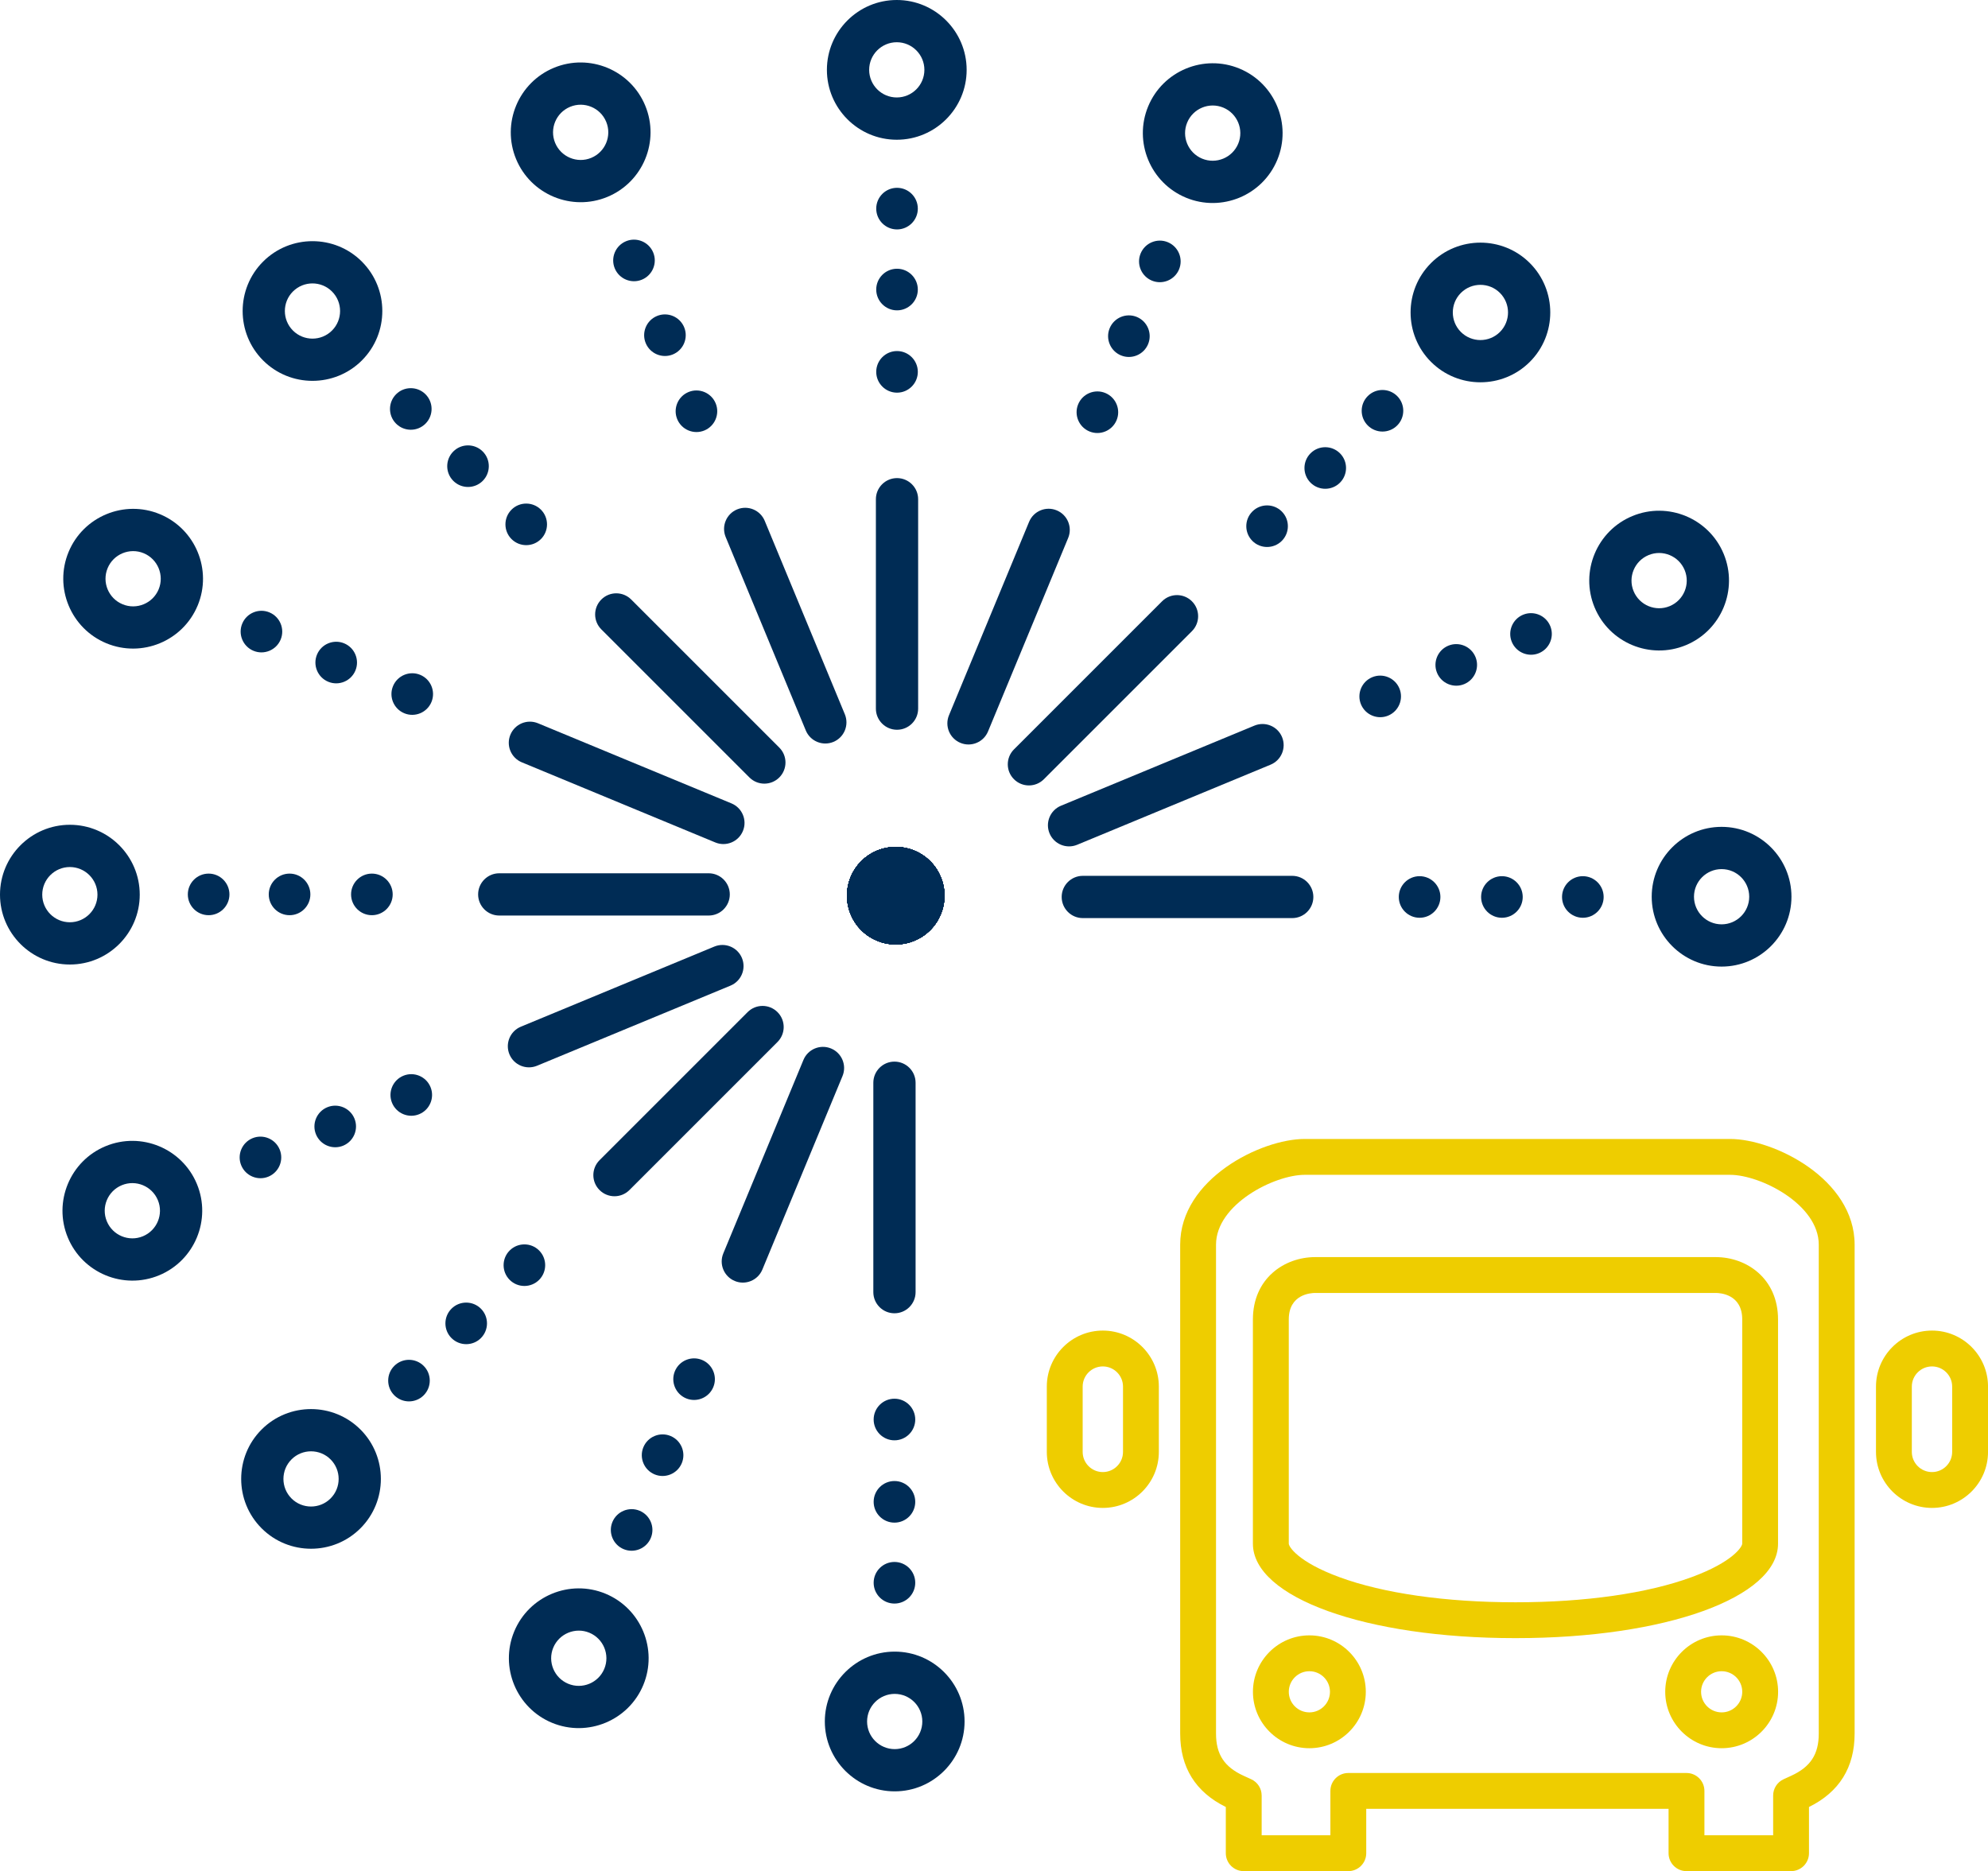 <svg xmlns="http://www.w3.org/2000/svg" xmlns:xlink="http://www.w3.org/1999/xlink" id="Ebene_1" data-name="Ebene 1" viewBox="0 0 987 929.05"><defs><clipPath id="clippath"><rect y="0" width="987" height="929.05" style="fill: none;"></rect></clipPath><clipPath id="clippath-1"><rect y="0" width="987" height="929.05" style="fill: none;"></rect></clipPath></defs><g id="Silvester"><g style="clip-path: url(#clippath); fill: none;"><g style="clip-path: url(#clippath-1); fill: none;"><path d="m652.98,641.96c-2.19,0-13.13.63-13.13,13.17v111.3c0,1.47,4.47,9.03,25.11,16.63,21.87,8.05,52.83,12.48,87.17,12.48h.58c34.33,0,65.29-4.43,87.16-12.48,20.65-7.6,25.11-15.17,25.11-16.63v-111.3c0-12.54-10.94-13.17-13.14-13.17h-198.86Zm99.72,171.38h-.58c-74.16,0-130.08-20.17-130.08-46.91v-111.3c0-20.33,15.56-30.97,30.93-30.97h198.86c15.37,0,30.93,10.64,30.93,30.97v111.3c0,26.74-55.92,46.91-130.08,46.91" style="fill: #eecd00;"></path><path d="m547.53,678.44c-5.52,0-10.01,4.49-10.01,10.01v32.43c0,5.52,4.49,10.01,10.01,10.01s10.02-4.49,10.02-10.01v-32.43c0-5.52-4.49-10.01-10.02-10.01m0,70.25c-15.33,0-27.81-12.47-27.81-27.81v-32.43c0-15.34,12.48-27.81,27.81-27.81s27.81,12.48,27.81,27.81v32.43c0,15.34-12.48,27.81-27.81,27.81m411.67-70.25c-5.52,0-10.02,4.49-10.02,10.01v32.43c0,5.52,4.49,10.01,10.02,10.01s10.01-4.49,10.01-10.01v-32.43c0-5.52-4.49-10.01-10.01-10.01m0,70.25c-15.33,0-27.81-12.47-27.81-27.81v-32.43c0-15.34,12.48-27.81,27.81-27.81s27.81,12.48,27.81,27.81v32.43c0,15.34-12.48,27.81-27.81,27.81m-309.12,81.08c-5.64,0-10.22,4.58-10.22,10.22s4.58,10.22,10.22,10.22,10.22-4.58,10.22-10.22-4.58-10.22-10.22-10.22m0,38.23c-15.45,0-28.02-12.57-28.02-28.01s12.57-28.02,28.02-28.02,28.01,12.57,28.01,28.02-12.57,28.01-28.01,28.01m204.69-38.23c-5.64,0-10.22,4.58-10.22,10.22s4.58,10.22,10.22,10.22,10.22-4.58,10.22-10.22-4.58-10.22-10.22-10.22m0,38.23c-15.45,0-28.02-12.57-28.02-28.01s12.57-28.02,28.02-28.02,28.02,12.57,28.02,28.02-12.57,28.01-28.02,28.01m-8.56,43.23h34.12v-19.74c0-3.48,2.03-6.64,5.2-8.09l3.74-1.71c9.61-4.39,13.71-10.66,13.71-20.96v-242.74c0-20.04-28.96-34.68-44.03-34.68h-211.19c-15.07,0-44.03,14.65-44.03,34.68v242.74c0,10.3,4.1,16.57,13.71,20.96l3.75,1.71c3.17,1.45,5.2,4.61,5.2,8.09v19.74h34.12v-22.03c0-4.91,3.98-8.9,8.9-8.9h167.9c4.91,0,8.9,3.99,8.9,8.9v22.03Zm43.02,17.8h-51.92c-4.91,0-8.9-3.98-8.9-8.9v-22.03h-150.1v22.03c0,4.91-3.99,8.9-8.9,8.9h-51.92c-4.91,0-8.9-3.98-8.9-8.9v-22.95c-15.03-7.4-22.66-19.66-22.66-36.46v-242.74c0-32.55,40.03-52.48,61.83-52.48h211.19c21.8,0,61.83,19.92,61.83,52.48v242.74c0,16.8-7.62,29.06-22.66,36.46v22.95c0,4.91-3.98,8.9-8.9,8.9" style="fill: #eecd00;"></path><path d="m444.71,468.92c-13.37,0-24.2-10.84-24.2-24.2s10.84-24.2,24.2-24.2,24.2,10.84,24.2,24.2-10.84,24.2-24.2,24.2" style="fill: #002c55;"></path><path d="m445.35,113.91c5.7,0,10.33-4.63,10.33-10.33s-4.63-10.33-10.33-10.33-10.32,4.63-10.32,10.33,4.63,10.33,10.32,10.33" style="fill: #002c55;"></path><path d="m445.35,154.09c5.7,0,10.33-4.63,10.33-10.33s-4.63-10.33-10.33-10.33-10.32,4.63-10.32,10.33,4.63,10.33,10.32,10.33" style="fill: #002c55;"></path><path d="m445.35,194.96c5.7,0,10.33-4.63,10.33-10.33s-4.63-10.33-10.33-10.33-10.32,4.63-10.32,10.33,4.63,10.33,10.32,10.33" style="fill: #002c55;"></path><path d="m445.35,237.38c-5.79,0-10.49,4.7-10.49,10.49v103.97c0,5.79,4.7,10.49,10.49,10.49s10.49-4.7,10.49-10.49v-103.97c0-5.79-4.7-10.49-10.49-10.49" style="fill: #002c55;"></path><path d="m445.23,69.38c-19.13,0-34.69-15.56-34.69-34.69S426.1,0,445.23,0s34.69,15.56,34.69,34.69-15.56,34.69-34.69,34.69m0-48.41c-7.56,0-13.71,6.15-13.71,13.71s6.15,13.71,13.71,13.71,13.71-6.15,13.71-13.71-6.15-13.71-13.71-13.71" style="fill: #002c55;"></path><path d="m453.98,467.07c-12.35,5.12-26.51-.75-31.62-13.1-5.12-12.35.75-26.51,13.1-31.62,12.35-5.12,26.51.75,31.62,13.1,5.12,12.35-.75,26.51-13.1,31.62" style="fill: #002c55;"></path><path d="m318.71,138.85c5.26-2.18,7.77-8.23,5.59-13.49-2.18-5.26-8.23-7.77-13.49-5.59-5.26,2.18-7.77,8.23-5.59,13.49,2.18,5.26,8.23,7.77,13.49,5.59" style="fill: #002c55;"></path><path d="m334.08,175.97c5.26-2.18,7.77-8.23,5.59-13.49-2.18-5.26-8.23-7.77-13.49-5.59-5.26,2.18-7.77,8.23-5.59,13.49,2.18,5.26,8.23,7.77,13.49,5.59" style="fill: #002c55;"></path><path d="m349.72,213.73c5.26-2.18,7.77-8.23,5.59-13.49-2.18-5.26-8.23-7.77-13.49-5.59-5.26,2.18-7.77,8.23-5.59,13.49,2.18,5.26,8.23,7.77,13.49,5.59" style="fill: #002c55;"></path><path d="m365.96,252.92c-5.35,2.22-7.89,8.35-5.68,13.71l39.78,96.05c2.22,5.35,8.35,7.89,13.71,5.68,5.35-2.22,7.89-8.35,5.68-13.71l-39.78-96.05c-2.22-5.35-8.35-7.89-13.71-5.68" style="fill: #002c55;"></path><path d="m301.56,97.76c-17.67,7.32-38.01-1.1-45.33-18.77-7.32-17.67,1.1-38.01,18.78-45.33,17.67-7.32,38.01,1.1,45.33,18.77,7.32,17.68-1.1,38.01-18.78,45.33m-18.52-44.72c-6.99,2.9-10.32,10.93-7.42,17.92,2.9,6.98,10.93,10.32,17.92,7.42s10.32-10.93,7.42-17.92c-2.89-6.99-10.93-10.32-17.92-7.42" style="fill: #002c55;"></path><path d="m461.83,461.83c-9.45,9.45-24.78,9.45-34.23,0s-9.45-24.78,0-34.23,24.78-9.45,34.23,0,9.45,24.78,0,34.23" style="fill: #002c55;"></path><path d="m211.25,210.35c4.03-4.03,4.03-10.58,0-14.6-4.03-4.03-10.58-4.03-14.6,0-4.03,4.03-4.03,10.58,0,14.6,4.03,4.03,10.58,4.03,14.6,0" style="fill: #002c55;"></path><path d="m239.66,238.76c4.03-4.03,4.03-10.58,0-14.6-4.03-4.03-10.58-4.03-14.6,0-4.03,4.03-4.03,10.58,0,14.6,4.03,4.03,10.58,4.03,14.6,0" style="fill: #002c55;"></path><path d="m268.56,267.66c4.03-4.03,4.03-10.58,0-14.61-4.03-4.03-10.58-4.03-14.6,0-4.03,4.03-4.03,10.58,0,14.6,4.03,4.03,10.58,4.03,14.6,0" style="fill: #002c55;"></path><path d="m298.55,297.66c-4.1,4.1-4.1,10.74,0,14.83l73.52,73.52c4.1,4.1,10.74,4.1,14.83,0,4.1-4.1,4.1-10.74,0-14.83l-73.52-73.52c-4.1-4.1-10.74-4.1-14.83,0" style="fill: #002c55;"></path><path d="m179.68,178.95c-13.53,13.52-35.54,13.53-49.07,0-13.52-13.53-13.52-35.54,0-49.06,13.53-13.53,35.54-13.53,49.06,0,13.52,13.53,13.52,35.54,0,49.06m-34.23-34.23c-5.35,5.35-5.35,14.05,0,19.4,5.35,5.35,14.04,5.35,19.39,0,5.35-5.35,5.35-14.04,0-19.39-5.35-5.35-14.05-5.35-19.39,0" style="fill: #002c55;"></path><path d="m467.08,453.98c-5.12,12.35-19.27,18.22-31.62,13.1-12.35-5.12-18.22-19.27-13.1-31.62,5.12-12.35,19.27-18.22,31.62-13.1,12.35,5.12,18.22,19.27,13.1,31.62" style="fill: #002c55;"></path><path d="m139.34,317.54c2.18-5.26-.33-11.31-5.59-13.49-5.26-2.18-11.31.33-13.49,5.59-2.18,5.26.33,11.31,5.59,13.49,5.26,2.18,11.31-.33,13.49-5.59" style="fill: #002c55;"></path><path d="m176.46,332.91c2.18-5.26-.33-11.31-5.59-13.49-5.26-2.18-11.31.33-13.49,5.59s.33,11.31,5.59,13.49c5.26,2.18,11.31-.33,13.49-5.59" style="fill: #002c55;"></path><path d="m214.21,348.55c2.18-5.26-.33-11.31-5.59-13.49-5.26-2.18-11.31.33-13.49,5.59-2.18,5.26.33,11.31,5.59,13.49,5.26,2.18,11.31-.33,13.49-5.59" style="fill: #002c55;"></path><path d="m253.4,364.79c-2.22,5.35.32,11.49,5.68,13.71l96.05,39.78c5.35,2.22,11.49-.32,13.71-5.68,2.22-5.35-.32-11.49-5.68-13.71l-96.05-39.78c-5.35-2.22-11.49.32-13.71,5.68" style="fill: #002c55;"></path><path d="m98.15,300.61c-7.32,17.68-27.66,26.1-45.33,18.78-17.67-7.32-26.09-27.66-18.77-45.33,7.32-17.67,27.66-26.1,45.33-18.77,17.67,7.32,26.09,27.65,18.77,45.33m-44.72-18.52c-2.9,6.99.43,15.03,7.42,17.92,6.99,2.9,15.02-.43,17.92-7.42,2.89-6.98-.44-15.02-7.42-17.92-6.99-2.9-15.03.44-17.92,7.42" style="fill: #002c55;"></path><path d="m468.92,444.71c0,13.37-10.84,24.2-24.2,24.2s-24.2-10.84-24.2-24.2,10.84-24.2,24.2-24.2,24.2,10.84,24.2,24.2" style="fill: #002c55;"></path><path d="m113.91,444.08c0-5.7-4.63-10.33-10.33-10.33s-10.33,4.63-10.33,10.33,4.63,10.32,10.33,10.32,10.33-4.63,10.33-10.32" style="fill: #002c55;"></path><path d="m154.09,444.08c0-5.7-4.63-10.33-10.33-10.33s-10.33,4.63-10.33,10.33,4.63,10.32,10.33,10.32,10.33-4.63,10.33-10.32" style="fill: #002c55;"></path><path d="m194.96,444.08c0-5.7-4.63-10.33-10.33-10.33s-10.33,4.63-10.33,10.33,4.63,10.32,10.33,10.32,10.33-4.63,10.33-10.32" style="fill: #002c55;"></path><path d="m237.38,444.08c0,5.79,4.7,10.49,10.49,10.49h103.97c5.79,0,10.49-4.7,10.49-10.49s-4.7-10.49-10.49-10.49h-103.97c-5.79,0-10.49,4.7-10.49,10.49" style="fill: #002c55;"></path><path d="m69.38,444.2c0,19.13-15.56,34.69-34.69,34.69S0,463.33,0,444.2s15.56-34.69,34.69-34.69,34.69,15.56,34.69,34.69m-48.41,0c0,7.56,6.15,13.71,13.71,13.71s13.71-6.15,13.71-13.71-6.15-13.71-13.71-13.71-13.71,6.15-13.71,13.71" style="fill: #002c55;"></path><path d="m467.08,435.45c5.12,12.35-.75,26.51-13.1,31.62-12.35,5.12-26.51-.75-31.62-13.1-5.12-12.35.75-26.51,13.1-31.62,12.35-5.12,26.51.75,31.62,13.1" style="fill: #002c55;"></path><path d="m138.85,570.72c-2.18-5.26-8.23-7.77-13.49-5.59-5.26,2.18-7.77,8.23-5.59,13.49,2.18,5.26,8.23,7.77,13.49,5.59,5.26-2.18,7.77-8.23,5.59-13.49" style="fill: #002c55;"></path><path d="m175.97,555.35c-2.18-5.26-8.23-7.77-13.49-5.59-5.26,2.18-7.77,8.23-5.59,13.49,2.18,5.26,8.23,7.76,13.49,5.59,5.26-2.18,7.77-8.23,5.59-13.49" style="fill: #002c55;"></path><path d="m213.73,539.71c-2.18-5.26-8.23-7.77-13.49-5.59-5.26,2.18-7.77,8.23-5.59,13.49,2.18,5.26,8.23,7.77,13.49,5.59,5.26-2.18,7.77-8.23,5.59-13.49" style="fill: #002c55;"></path><path d="m252.92,523.47c2.22,5.35,8.35,7.89,13.71,5.68l96.05-39.78c5.35-2.22,7.89-8.35,5.68-13.71-2.22-5.35-8.35-7.89-13.71-5.68l-96.05,39.78c-5.35,2.22-7.89,8.35-5.68,13.71" style="fill: #002c55;"></path><path d="m97.76,587.87c7.32,17.67-1.1,38.01-18.77,45.33-17.67,7.32-38.01-1.1-45.33-18.78-7.32-17.67,1.1-38.01,18.77-45.33,17.68-7.32,38.01,1.1,45.33,18.78m-44.72,18.52c2.9,6.99,10.93,10.32,17.92,7.42,6.98-2.9,10.32-10.93,7.42-17.92-2.9-6.99-10.93-10.32-17.92-7.42-6.99,2.89-10.32,10.93-7.42,17.92" style="fill: #002c55;"></path><path d="m461.83,427.6c9.45,9.45,9.45,24.78,0,34.23s-24.78,9.45-34.23,0-9.45-24.78,0-34.23c9.45-9.45,24.78-9.45,34.23,0" style="fill: #002c55;"></path><path d="m210.35,678.18c-4.03-4.03-10.58-4.03-14.6,0-4.03,4.03-4.03,10.58,0,14.6,4.03,4.03,10.58,4.03,14.6,0,4.03-4.03,4.03-10.58,0-14.6" style="fill: #002c55;"></path><path d="m238.76,649.77c-4.03-4.03-10.58-4.03-14.6,0-4.03,4.03-4.03,10.58,0,14.6s10.58,4.03,14.6,0c4.03-4.03,4.03-10.58,0-14.6" style="fill: #002c55;"></path><path d="m267.66,620.87c-4.03-4.03-10.58-4.03-14.61,0s-4.03,10.58,0,14.6c4.03,4.03,10.58,4.03,14.6,0,4.03-4.03,4.03-10.58,0-14.6" style="fill: #002c55;"></path><path d="m297.66,590.87c4.1,4.1,10.74,4.1,14.83,0l73.52-73.52c4.1-4.1,4.1-10.74,0-14.83-4.1-4.1-10.74-4.1-14.83,0l-73.52,73.52c-4.1,4.1-4.1,10.74,0,14.83" style="fill: #002c55;"></path><path d="m178.95,709.75c13.52,13.53,13.53,35.54,0,49.07-13.53,13.52-35.54,13.52-49.06,0-13.53-13.53-13.53-35.54,0-49.06,13.53-13.52,35.54-13.52,49.06,0m-34.23,34.23c5.35,5.35,14.05,5.35,19.4,0,5.35-5.35,5.35-14.04,0-19.39-5.35-5.35-14.04-5.35-19.39,0-5.35,5.35-5.35,14.05,0,19.39" style="fill: #002c55;"></path><path d="m453.98,422.35c12.35,5.12,18.22,19.27,13.1,31.62-5.12,12.35-19.27,18.22-31.62,13.1-12.35-5.12-18.22-19.27-13.1-31.62,5.12-12.35,19.27-18.22,31.62-13.1" style="fill: #002c55;"></path><path d="m317.54,750.09c-5.26-2.18-11.31.33-13.49,5.59s.33,11.31,5.59,13.49c5.26,2.18,11.31-.33,13.49-5.59,2.18-5.26-.33-11.31-5.59-13.49" style="fill: #002c55;"></path><path d="m332.91,712.97c-5.26-2.18-11.31.33-13.49,5.59-2.18,5.26.33,11.31,5.59,13.49,5.26,2.18,11.31-.33,13.49-5.59,2.18-5.26-.33-11.31-5.59-13.49" style="fill: #002c55;"></path><path d="m348.55,675.22c-5.26-2.18-11.31.33-13.49,5.59-2.18,5.26.33,11.31,5.59,13.49,5.26,2.18,11.31-.33,13.49-5.59,2.18-5.26-.33-11.31-5.59-13.49" style="fill: #002c55;"></path><path d="m364.79,636.02c5.35,2.22,11.49-.32,13.71-5.68l39.78-96.05c2.22-5.35-.32-11.49-5.68-13.71-5.35-2.22-11.49.32-13.71,5.68l-39.78,96.05c-2.22,5.35.32,11.49,5.68,13.71" style="fill: #002c55;"></path><path d="m300.61,791.28c17.68,7.32,26.1,27.66,18.78,45.33-7.32,17.67-27.66,26.09-45.33,18.77-17.67-7.32-26.09-27.66-18.77-45.33,7.32-17.67,27.65-26.09,45.33-18.77m-18.52,44.72c6.99,2.9,15.03-.43,17.92-7.42,2.9-6.99-.43-15.02-7.42-17.92-6.98-2.89-15.02.44-17.92,7.42-2.9,6.99.44,15.03,7.42,17.92" style="fill: #002c55;"></path><path d="m444.71,420.51c13.37,0,24.2,10.84,24.2,24.2s-10.84,24.2-24.2,24.2-24.2-10.84-24.2-24.2,10.84-24.2,24.2-24.2" style="fill: #002c55;"></path><path d="m444.08,775.52c-5.7,0-10.33,4.63-10.33,10.33s4.63,10.33,10.33,10.33,10.32-4.63,10.32-10.33-4.63-10.33-10.32-10.33" style="fill: #002c55;"></path><path d="m444.08,735.34c-5.7,0-10.33,4.63-10.33,10.33s4.63,10.33,10.33,10.33,10.32-4.63,10.32-10.33-4.63-10.33-10.32-10.33" style="fill: #002c55;"></path><path d="m444.08,694.47c-5.7,0-10.33,4.63-10.33,10.33s4.63,10.33,10.33,10.33,10.32-4.63,10.32-10.33-4.63-10.33-10.32-10.33" style="fill: #002c55;"></path><path d="m444.08,652.05c5.79,0,10.49-4.7,10.49-10.49v-103.97c0-5.79-4.7-10.49-10.49-10.49s-10.49,4.7-10.49,10.49v103.97c0,5.79,4.7,10.49,10.49,10.49" style="fill: #002c55;"></path><path d="m444.2,820.04c19.13,0,34.69,15.56,34.69,34.69s-15.56,34.69-34.69,34.69-34.69-15.56-34.69-34.69,15.56-34.69,34.69-34.69m0,48.41c7.56,0,13.71-6.15,13.71-13.71s-6.15-13.71-13.71-13.71-13.71,6.15-13.71,13.71,6.15,13.71,13.71,13.71" style="fill: #002c55;"></path><path d="m435.45,422.35c12.35-5.12,26.51.75,31.62,13.1,5.12,12.35-.75,26.51-13.1,31.62-12.35,5.12-26.51-.75-31.62-13.1-5.12-12.35.75-26.51,13.1-31.62" style="fill: #002c55;"></path><path d="m427.6,427.6c9.45-9.45,24.78-9.45,34.23,0,9.45,9.45,9.45,24.78,0,34.23s-24.78,9.45-34.23,0-9.45-24.78,0-34.23" style="fill: #002c55;"></path><path d="m422.35,435.45c5.12-12.35,19.27-18.22,31.62-13.1,12.35,5.12,18.22,19.27,13.1,31.62-5.12,12.35-19.27,18.22-31.62,13.1-12.35-5.12-18.22-19.27-13.1-31.62" style="fill: #002c55;"></path><path d="m420.51,444.71c0-13.37,10.84-24.2,24.2-24.2s24.2,10.84,24.2,24.2-10.84,24.2-24.2,24.2-24.2-10.84-24.2-24.2" style="fill: #002c55;"></path><path d="m775.52,445.35c0,5.7,4.63,10.33,10.33,10.33s10.33-4.63,10.33-10.33-4.63-10.32-10.33-10.32-10.33,4.63-10.33,10.32" style="fill: #002c55;"></path><path d="m735.34,445.35c0,5.7,4.63,10.33,10.33,10.33s10.33-4.63,10.33-10.33-4.63-10.32-10.33-10.32-10.33,4.63-10.33,10.32" style="fill: #002c55;"></path><path d="m694.47,445.35c0,5.7,4.63,10.33,10.33,10.33s10.33-4.63,10.33-10.33-4.63-10.32-10.33-10.32-10.33,4.63-10.33,10.32" style="fill: #002c55;"></path><path d="m652.05,445.35c0-5.79-4.7-10.49-10.49-10.49h-103.97c-5.79,0-10.49,4.7-10.49,10.49s4.7,10.49,10.49,10.49h103.97c5.79,0,10.49-4.7,10.49-10.49" style="fill: #002c55;"></path><path d="m820.04,445.23c0-19.13,15.56-34.69,34.69-34.69s34.69,15.56,34.69,34.69-15.56,34.69-34.69,34.69-34.69-15.56-34.69-34.69m48.41,0c0-7.56-6.15-13.71-13.71-13.71s-13.71,6.15-13.71,13.71,6.15,13.71,13.71,13.71,13.71-6.15,13.71-13.71" style="fill: #002c55;"></path><path d="m422.35,453.98c-5.12-12.35.75-26.51,13.1-31.62,12.35-5.12,26.51.75,31.62,13.1,5.12,12.35-.75,26.51-13.1,31.62-12.35,5.12-26.51-.75-31.62-13.1" style="fill: #002c55;"></path><path d="m750.58,318.71c2.18,5.26,8.23,7.77,13.49,5.59,5.26-2.18,7.77-8.23,5.59-13.49-2.18-5.26-8.23-7.77-13.49-5.59-5.26,2.18-7.77,8.23-5.59,13.49" style="fill: #002c55;"></path><path d="m713.46,334.08c2.18,5.26,8.23,7.77,13.49,5.59,5.26-2.18,7.77-8.23,5.59-13.49-2.18-5.26-8.23-7.77-13.49-5.59-5.26,2.18-7.77,8.23-5.59,13.49" style="fill: #002c55;"></path><path d="m675.7,349.72c2.18,5.26,8.23,7.77,13.49,5.59,5.26-2.18,7.77-8.23,5.59-13.49-2.18-5.26-8.23-7.77-13.49-5.59-5.26,2.18-7.77,8.23-5.59,13.49" style="fill: #002c55;"></path><path d="m636.51,365.95c-2.22-5.35-8.35-7.89-13.71-5.68l-96.05,39.78c-5.35,2.22-7.89,8.35-5.68,13.71,2.22,5.35,8.35,7.89,13.71,5.68l96.05-39.78c5.35-2.22,7.89-8.35,5.68-13.71" style="fill: #002c55;"></path><path d="m791.67,301.55c-7.32-17.67,1.1-38.01,18.77-45.33,17.67-7.32,38.01,1.1,45.33,18.78,7.32,17.67-1.1,38.01-18.77,45.33-17.68,7.32-38.01-1.1-45.33-18.78m44.72-18.52c-2.9-6.99-10.93-10.32-17.92-7.42-6.98,2.9-10.32,10.93-7.42,17.92s10.93,10.32,17.92,7.42c6.99-2.89,10.32-10.93,7.42-17.92" style="fill: #002c55;"></path><path d="m427.6,461.83c-9.45-9.45-9.45-24.78,0-34.23s24.78-9.45,34.23,0,9.45,24.78,0,34.23-24.78,9.45-34.23,0" style="fill: #002c55;"></path><path d="m679.07,211.25c4.03,4.03,10.58,4.03,14.6,0,4.03-4.03,4.03-10.58,0-14.6-4.03-4.03-10.58-4.03-14.6,0-4.03,4.03-4.03,10.58,0,14.6" style="fill: #002c55;"></path><path d="m650.66,239.66c4.03,4.03,10.58,4.03,14.6,0,4.03-4.03,4.03-10.58,0-14.6-4.03-4.03-10.58-4.03-14.6,0-4.03,4.03-4.03,10.58,0,14.6" style="fill: #002c55;"></path><path d="m621.77,268.56c4.03,4.03,10.58,4.03,14.61,0s4.03-10.58,0-14.6c-4.03-4.03-10.58-4.03-14.6,0-4.03,4.03-4.03,10.58,0,14.6" style="fill: #002c55;"></path><path d="m591.77,298.55c-4.1-4.1-10.74-4.1-14.83,0l-73.52,73.52c-4.1,4.1-4.1,10.74,0,14.83s10.74,4.1,14.83,0l73.52-73.52c4.1-4.1,4.1-10.74,0-14.83" style="fill: #002c55;"></path><path d="m710.47,179.68c-13.52-13.53-13.53-35.54,0-49.07,13.53-13.52,35.54-13.52,49.06,0,13.53,13.53,13.53,35.54,0,49.06-13.53,13.52-35.54,13.52-49.06,0m34.23-34.23c-5.35-5.35-14.05-5.35-19.4,0s-5.35,14.04,0,19.39c5.35,5.35,14.04,5.35,19.39,0s5.35-14.05,0-19.39" style="fill: #002c55;"></path><path d="m435.45,467.07c-12.35-5.12-18.22-19.27-13.1-31.62,5.12-12.35,19.27-18.22,31.62-13.1,12.35,5.12,18.22,19.27,13.1,31.62-5.12,12.35-19.27,18.22-31.62,13.1" style="fill: #002c55;"></path><path d="m571.89,139.33c5.26,2.18,11.31-.33,13.49-5.59,2.18-5.26-.33-11.31-5.59-13.49-5.26-2.18-11.31.33-13.49,5.59-2.18,5.26.33,11.31,5.59,13.49" style="fill: #002c55;"></path><path d="m556.52,176.45c5.26,2.18,11.31-.33,13.49-5.59,2.18-5.26-.33-11.31-5.59-13.49-5.26-2.18-11.31.33-13.49,5.59-2.18,5.26.33,11.31,5.59,13.49" style="fill: #002c55;"></path><path d="m540.88,214.21c5.26,2.18,11.31-.33,13.49-5.59,2.18-5.26-.33-11.31-5.59-13.49-5.26-2.18-11.31.33-13.49,5.59-2.18,5.26.33,11.31,5.59,13.49" style="fill: #002c55;"></path><path d="m524.64,253.4c-5.35-2.22-11.49.32-13.71,5.68l-39.78,96.05c-2.22,5.35.32,11.49,5.68,13.71,5.35,2.22,11.49-.32,13.71-5.68l39.78-96.05c2.22-5.35-.32-11.49-5.68-13.71" style="fill: #002c55;"></path><path d="m588.82,98.15c-17.68-7.32-26.1-27.66-18.78-45.33,7.32-17.67,27.66-26.09,45.33-18.77,17.67,7.32,26.1,27.65,18.77,45.33-7.32,17.67-27.65,26.1-45.33,18.77m18.52-44.72c-6.99-2.9-15.03.43-17.92,7.42-2.9,6.99.43,15.02,7.42,17.92,6.98,2.89,15.02-.44,17.92-7.42,2.9-6.99-.44-15.03-7.42-17.92" style="fill: #002c55;"></path></g></g></g></svg>